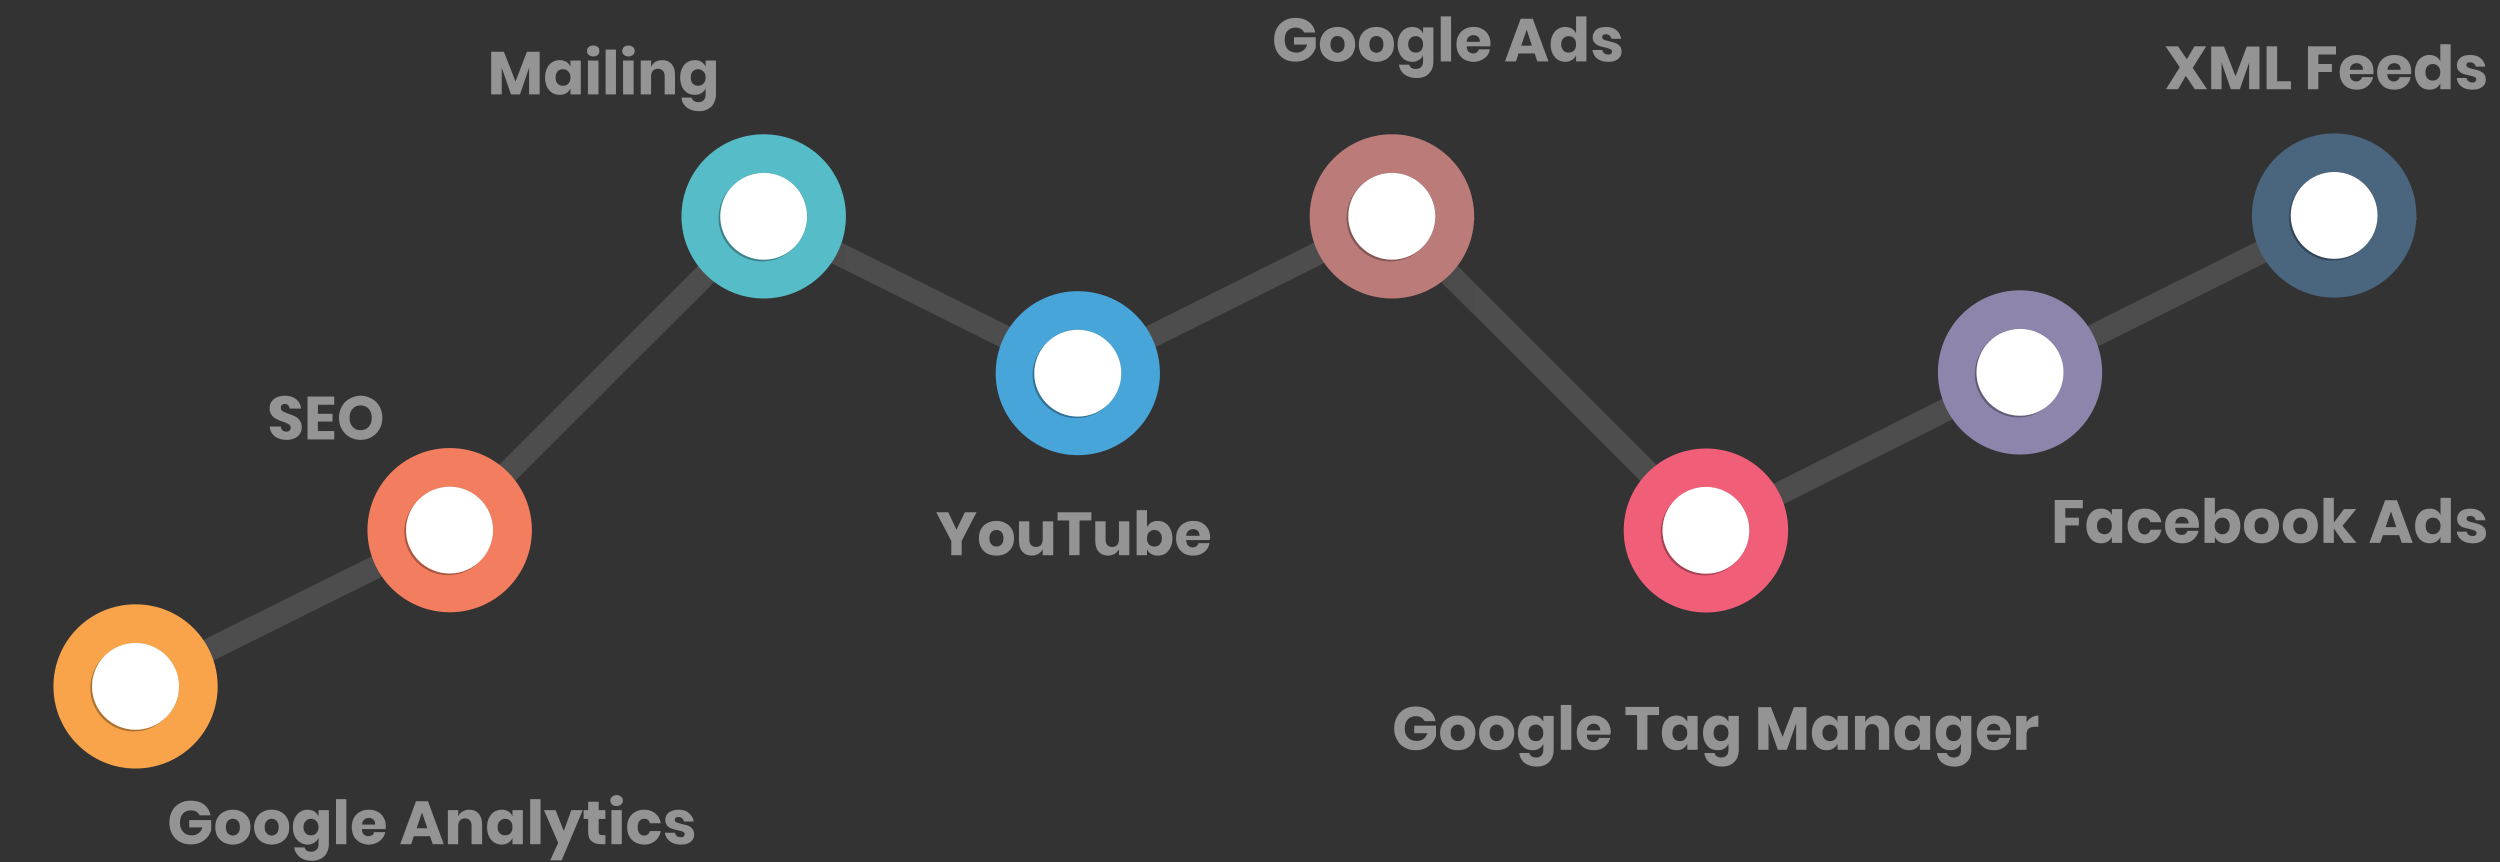 <?xml version="1.0" encoding="UTF-8"?>
<!DOCTYPE svg PUBLIC "-//W3C//DTD SVG 1.1//EN" "http://www.w3.org/Graphics/SVG/1.1/DTD/svg11.dtd">
<!-- Creator: CorelDRAW X8 -->
<svg xmlns="http://www.w3.org/2000/svg" xml:space="preserve" width="116mm" height="40mm" version="1.1" style="shape-rendering:geometricPrecision; text-rendering:geometricPrecision; image-rendering:optimizeQuality; fill-rule:evenodd; clip-rule:evenodd"
viewBox="0 0 11600 4000"
 xmlns:xlink="http://www.w3.org/1999/xlink">
 <rect x="0" y="0" width="11600" height="4000" fill="#333333" stroke="none"/>
 <defs>
  <style type="text/css">
   <![CDATA[
    .fil18 {fill:#317194;fill-rule:nonzero}
    .fil17 {fill:#327296;fill-rule:nonzero}
    .fil4 {fill:#334556;fill-rule:nonzero}
    .fil3 {fill:#334657;fill-rule:nonzero}
    .fil21 {fill:#3B8089;fill-rule:nonzero}
    .fil20 {fill:#3B828A;fill-rule:nonzero}
    .fil16 {fill:#48A5D9;fill-rule:nonzero}
    .fil2 {fill:#4A657E;fill-rule:nonzero}
    .fil12 {fill:#4B4B4B;fill-rule:nonzero}
    .fil0 {fill:#4D4D4D;fill-rule:nonzero}
    .fil19 {fill:#56BCC7;fill-rule:nonzero}
    .fil8 {fill:#615C76;fill-rule:nonzero}
    .fil7 {fill:#625C77;fill-rule:nonzero}
    .fil15 {fill:#805553;fill-rule:nonzero}
    .fil14 {fill:#815654;fill-rule:nonzero}
    .fil6 {fill:#8D85AC;fill-rule:nonzero}
    .fil28 {fill:#949494;fill-rule:nonzero}
    .fil29 {fill:#949494;fill-rule:nonzero}
    .fil11 {fill:#A54052;fill-rule:nonzero}
    .fil24 {fill:#A65641;fill-rule:nonzero}
    .fil10 {fill:#A74153;fill-rule:nonzero}
    .fil23 {fill:#A85742;fill-rule:nonzero}
    .fil27 {fill:#AB7133;fill-rule:nonzero}
    .fil26 {fill:#AC7133;fill-rule:nonzero}
    .fil13 {fill:#BB7C79;fill-rule:nonzero}
    .fil1 {fill:#EFEFEF;fill-rule:nonzero}
    .fil9 {fill:#F15E78;fill-rule:nonzero}
    .fil22 {fill:#F37E5F;fill-rule:nonzero}
    .fil25 {fill:#F9A44A;fill-rule:nonzero}
    .fil5 {fill:white;fill-rule:nonzero}
   ]]>
  </style>
 </defs>
 <g id="Layer_x0020_1">
  <polygon class="fil0" points="629,3186 652,3233 2110,2508 2063,2413 605,3138 652,3233 629,3186 652,3233 2110,2508 2063,2413 605,3138 652,3233 "/>
  <polygon class="fil0" points="2086,2460 2124,2498 3581,1042 3506,967 2049,2423 2124,2498 2086,2460 2124,2498 3581,1042 3506,967 2049,2423 2124,2498 "/>
  <polygon class="fil0" points="3544,1004 3520,1052 4977,1779 5024,1685 3567,957 3520,1052 3544,1004 3520,1052 4977,1779 5024,1685 3567,957 3520,1052 "/>
  <polygon class="fil0" points="5001,1732 5024,1779 6482,1052 6435,957 4977,1685 5024,1779 5001,1732 5024,1779 6482,1052 6435,957 4977,1685 5024,1779 "/>
  <polygon class="fil0" points="6458,1004 6421,1042 7878,2499 7953,2424 6496,967 6421,1042 6458,1004 6421,1042 7878,2499 7953,2424 6496,967 6421,1042 "/>
  <polygon class="fil0" points="7916,2462 7939,2509 9397,1776 9349,1681 7892,2414 7939,2509 7916,2462 7939,2509 9397,1776 9349,1681 7892,2414 7939,2509 "/>
  <polygon class="fil0" points="9373,1728 9397,1776 10854,1048 10807,953 9349,1681 9397,1776 9373,1728 9397,1776 10854,1048 10807,953 9349,1681 9397,1776 "/>
  <path class="fil1" d="M11212 1018l-1 0c0,-6 1,-12 1,-17l0 17z"/>
  <path class="fil2" d="M10449 1000c0,-211 171,-381 382,-381 210,0 381,170 381,381 0,210 -171,381 -381,381 -211,0 -382,-171 -382,-381z"/>
  <path class="fil2" d="M11032 1017c0,-1 0,-1 0,-1 0,0 0,0 0,1zm0 -5c0,0 0,-1 0,-1 0,0 0,1 0,1zm0 -6c0,0 0,0 0,0 0,0 0,0 0,0z"/>
  <path class="fil2" d="M11032 1000c0,-112 -91,-202 -201,-202 110,0 201,90 201,202l0 0zm-201 -202l0 0zm-38 3c0,0 0,0 1,0 -1,0 -1,0 -1,0zm5 0c0,0 1,0 1,0 0,0 -1,0 -1,0zm5 -1c0,0 1,0 1,0 0,0 -1,0 -1,0zm5 -1c0,0 1,0 1,0 0,0 -1,0 -1,0zm5 0c0,0 1,0 2,0 -1,0 -2,0 -2,0zm5 -1c1,0 1,0 2,0 -1,0 -1,0 -2,0zm6 0c0,0 1,0 1,0 0,0 -1,0 -1,0z"/>
  <path class="fil3" d="M10823 1209c-112,0 -202,-90 -202,-201 0,-50 18,-96 48,-131l7 -8c-30,36 -48,81 -48,131 0,111 91,201 203,201 49,0 94,-18 129,-47l-8 8c-35,29 -80,47 -129,47z"/>
  <path class="fil4" d="M10831 1201c-112,0 -203,-90 -203,-201 0,-50 18,-95 48,-131l9 -8c28,-30 66,-51 108,-60 0,0 0,0 1,0 1,0 3,0 4,0 0,0 1,0 1,0 1,-1 3,-1 4,-1 0,0 1,0 1,0 1,0 3,-1 4,-1 0,0 1,0 1,0 2,0 3,0 4,0 0,0 1,0 2,0 1,0 2,-1 3,-1 1,0 1,0 2,0 1,0 2,0 4,0 0,0 1,0 1,0l4 0 2 0c110,0 201,90 201,202l0 1 0 5c0,0 0,0 0,0 0,2 0,3 0,5 0,0 0,1 0,1 0,1 0,3 0,4 0,0 0,0 0,1 -5,50 -28,95 -64,128l-8 9c-35,29 -80,47 -129,47zm0 -403l0 0z"/>
  <path class="fil5" d="M10831 1201c110,0 201,-90 201,-201 0,-112 -91,-202 -201,-202 -112,0 -202,90 -202,202 0,111 90,201 202,201z"/>
  <path class="fil1" d="M9754 1747l0 0c0,-6 0,-13 0,-19l0 19z"/>
  <path class="fil6" d="M8992 1728c0,-211 170,-381 381,-381 211,0 381,170 381,381 0,209 -170,381 -381,381 -211,0 -381,-172 -381,-381z"/>
  <path class="fil6" d="M9575 1739c0,0 0,0 0,0 0,0 0,0 0,0zm0 -6c0,0 0,0 0,0 0,0 0,0 0,0z"/>
  <path class="fil6" d="M9575 1728c0,-112 -91,-202 -202,-202 111,0 202,90 202,202l0 0zm-202 -202l0 0zm-37 3c0,0 0,0 0,0 0,0 0,0 0,0zm5 -1c0,0 0,0 1,0 -1,0 -1,0 -1,0zm5 0c0,0 0,0 1,-1 -1,1 -1,1 -1,1zm4 -1c1,0 2,0 2,0 0,0 -1,0 -2,0zm5 0c1,-1 2,-1 2,-1 0,0 -1,0 -2,1zm6 -1c0,0 1,0 2,0 -1,0 -2,0 -2,0zm5 0c1,0 1,0 2,0 -1,0 -1,0 -2,0z"/>
  <path class="fil7" d="M9365 1937c-111,0 -202,-91 -202,-201 0,-50 18,-96 48,-131l8 -8c-30,35 -48,81 -48,131 0,111 91,201 202,201 50,0 95,-18 131,-48l-8 7c-35,30 -81,49 -131,49z"/>
  <path class="fil8" d="M9373 1929c-111,0 -202,-90 -202,-201 0,-50 18,-96 48,-131l8 -8c29,-30 66,-52 109,-60 0,0 0,0 0,0 2,0 3,0 5,-1 0,0 0,0 1,0 1,0 2,0 4,0 0,0 0,0 1,-1 1,0 2,0 3,0 1,0 2,0 2,0 1,0 2,0 3,0 1,-1 2,-1 2,-1 1,0 3,0 4,0 0,0 1,0 2,0 1,0 2,0 3,0 1,0 1,0 2,0l4 0 1 0c111,0 202,90 202,202l0 1 0 4c0,0 0,0 0,0 0,2 0,4 0,6 0,0 0,0 0,0 -3,53 -27,100 -64,134l-7 8c-36,30 -81,48 -131,48zm0 -403l0 0z"/>
  <path class="fil5" d="M9373 1929c111,0 202,-90 202,-201 0,-112 -91,-202 -202,-202 -111,0 -202,90 -202,202 0,111 91,201 202,201z"/>
  <path class="fil1" d="M8297 2475l0 0c0,-4 0,-9 0,-13l0 13z"/>
  <path class="fil9" d="M7534 2461c0,-210 171,-380 382,-380 210,0 381,170 381,380 0,210 -171,381 -381,381 -211,0 -382,-171 -382,-381z"/>
  <path class="fil9" d="M8115 2493c0,0 0,0 0,0 0,0 0,0 0,0zm1 -5c0,0 0,0 0,0 0,0 0,0 0,0zm0 -4c0,-1 0,-1 0,-2 0,1 0,1 0,2zm1 -5c0,-1 0,-1 0,-2 0,1 0,1 0,2zm0 -5c0,-1 0,-1 0,-2 0,1 0,1 0,2zm0 -6c0,-1 0,-1 0,-1 0,0 0,0 0,1z"/>
  <path class="fil9" d="M8118 2461c0,-112 -91,-202 -202,-202 111,0 202,90 202,202l0 0zm-202 -202l0 0zm-12 0c1,0 1,0 1,0 0,0 0,0 -1,0zm5 0c1,0 1,0 2,0 -1,0 -1,0 -2,0z"/>
  <path class="fil10" d="M7908 2670c-111,0 -202,-90 -202,-201 0,-50 18,-95 48,-131l8 -8c-30,36 -48,81 -48,131 0,111 90,201 202,201 49,0 94,-17 129,-46l-7 6c-35,30 -80,48 -130,48z"/>
  <path class="fil11" d="M7916 2662c-112,0 -202,-90 -202,-201 0,-50 18,-95 48,-131l8 -7c34,-37 81,-60 134,-64 1,0 1,0 1,0 2,0 3,0 4,0 1,0 1,0 2,0l4 0 1 0c111,0 202,90 202,202l0 1 -1 5c0,0 0,0 0,1 0,1 0,3 0,4 0,1 0,1 0,2 0,1 0,2 0,3 0,1 0,1 0,2 0,1 0,2 -1,3 0,1 0,1 0,2 0,1 0,2 0,4 0,0 0,0 0,0 -1,2 -1,3 -1,5 0,0 0,0 0,0 -7,45 -29,84 -61,114l-9 9c-35,29 -80,46 -129,46zm0 -403l0 0z"/>
  <path class="fil5" d="M7916 2662c111,0 201,-90 201,-201 0,-112 -90,-202 -201,-202 -112,0 -202,90 -202,202 0,111 90,201 202,201z"/>
  <path class="fil1" d="M6840 1018l-1 0c0,-4 1,-9 1,-14l0 14z"/>
  <path class="fil12" d="M6840 1461l-153 -153c29,-21 54,-46 75,-74l78 77 0 150z"/>
  <path class="fil13" d="M6077 1004c0,-211 171,-381 382,-381 210,0 381,170 381,381 0,210 -171,381 -381,381 -211,0 -382,-171 -382,-381z"/>
  <path class="fil13" d="M6658 1031c0,0 0,0 0,0 0,0 0,0 0,0zm1 -5c0,0 0,-1 0,-1 0,0 0,1 0,1zm0 -5c1,0 1,-1 1,-1 0,0 0,1 -1,1zm1 -5c0,0 0,-1 0,-1 0,0 0,1 0,1zm0 -6c0,0 0,0 0,-1 0,1 0,1 0,1z"/>
  <path class="fil13" d="M6660 1004c0,-112 -91,-202 -201,-202 110,0 201,90 201,202l0 0zm-201 -202l0 0zm-38 3c0,0 0,0 1,0 -1,0 -1,0 -1,0zm5 -1c0,0 1,0 1,0 0,0 -1,0 -1,0zm5 0c0,0 1,0 1,0 0,0 -1,0 -1,0zm5 -1c0,0 1,0 1,0 0,0 -1,0 -1,0zm5 0c0,0 1,0 2,-1 -1,1 -2,1 -2,1zm5 -1c1,0 1,0 2,0 -1,0 -1,0 -2,0zm6 0c0,0 1,0 1,0 0,0 -1,0 -1,0z"/>
  <path class="fil14" d="M6451 1213c-112,0 -203,-90 -203,-201 0,-51 19,-98 50,-133l8 -8c-31,35 -50,82 -50,133 0,111 91,201 203,201 49,0 95,-18 130,-48l-8 8c-35,30 -81,48 -130,48z"/>
  <path class="fil15" d="M6459 1205c-112,0 -203,-90 -203,-201 0,-51 19,-98 50,-133l6 -6c29,-30 67,-52 109,-60 0,0 0,0 1,0 1,0 3,0 4,-1 0,0 1,0 1,0 1,0 3,0 4,0 0,0 1,0 1,0 1,-1 3,-1 4,-1 0,0 1,0 1,0 2,0 3,0 4,0 0,0 1,0 2,-1 1,0 2,0 3,0 1,0 1,0 2,0 1,0 2,0 4,0 0,0 1,0 1,0l5 0 1 0c110,0 201,90 201,202l0 1 0 4c0,1 0,1 0,1 0,2 0,3 0,5 0,0 0,1 0,1 0,2 0,3 0,4 0,0 0,1 -1,1 0,2 0,3 0,4 0,0 0,1 0,1 0,2 0,3 -1,5 0,0 0,0 0,0 -6,46 -28,87 -62,119l-7 7c-35,30 -81,48 -130,48zm0 -403l0 0z"/>
  <path class="fil5" d="M6459 1205c110,0 201,-90 201,-201 0,-112 -91,-202 -201,-202 -112,0 -203,90 -203,202 0,111 91,201 203,201z"/>
  <path class="fil1" d="M5382 1747l0 0c0,-5 0,-10 0,-15l0 15z"/>
  <path class="fil16" d="M4620 1732c0,-211 170,-381 381,-381 211,0 381,170 381,381 0,209 -170,380 -381,380 -211,0 -381,-171 -381,-380z"/>
  <path class="fil16" d="M5200 1764c0,0 0,-1 0,-1 0,0 0,1 0,1zm1 -5c0,0 0,-1 0,-1 0,0 0,1 0,1zm1 -5c0,0 0,-1 0,-1 0,0 0,1 0,1zm0 -5c0,0 0,-1 0,-1 0,0 0,1 0,1zm0 -5c1,0 1,-1 1,-2 0,1 0,2 -1,2zm1 -6c0,0 0,-1 0,-1 0,0 0,1 0,1z"/>
  <path class="fil16" d="M5203 1732c0,-112 -91,-202 -202,-202 111,0 202,90 202,202l0 0zm-202 -202l0 0zm-37 3c0,0 0,0 0,0 0,0 0,0 0,0zm5 -1c0,0 0,0 1,0 -1,0 -1,0 -1,0zm5 -1c0,0 0,0 1,0 -1,0 -1,0 -1,0zm5 0c0,0 1,0 1,0 0,0 -1,0 -1,0zm4 -1c1,0 2,0 2,0 0,0 -1,0 -2,0zm6 0c0,0 1,0 2,0 -1,0 -2,0 -2,0zm5 0c1,0 1,0 2,0 -1,0 -1,0 -2,0z"/>
  <path class="fil17" d="M4993 1940c-111,0 -202,-89 -202,-200 0,-51 19,-98 50,-133l8 -8c-31,35 -50,82 -50,133 0,111 91,200 202,200 50,0 95,-17 131,-47l-8 8c-36,29 -81,47 -131,47z"/>
  <path class="fil18" d="M5001 1932c-111,0 -202,-89 -202,-200 0,-51 19,-98 50,-133l6 -6c29,-30 66,-52 109,-60 0,0 0,0 0,0 2,0 3,-1 5,-1 0,0 0,0 1,0 1,0 2,0 4,-1 0,0 0,0 1,0 1,0 2,0 4,0 0,0 1,0 1,0 1,0 2,-1 3,-1 1,0 2,0 2,0 1,0 3,0 4,0 0,0 1,0 2,0 1,0 2,0 3,0 1,0 1,0 2,0l4 0 1 0c111,0 202,90 202,202l0 1 0 4c0,0 0,1 0,1 0,2 0,3 0,4 0,1 0,2 -1,2 0,1 0,2 0,4 0,0 0,1 0,1 0,1 0,3 0,4 0,0 0,1 0,1 -1,2 -1,3 -1,4 0,0 0,1 0,1 0,1 0,3 -1,4 0,0 0,1 0,1 -7,44 -29,84 -61,113l-7 8c-36,30 -81,47 -131,47zm0 -402l0 0z"/>
  <path class="fil5" d="M5001 1933c111,0 202,-90 202,-201 0,-112 -91,-202 -202,-202 -111,0 -202,90 -202,202 0,111 91,201 202,201z"/>
  <path class="fil1" d="M3925 1018l0 0c0,-4 0,-9 0,-14l0 14z"/>
  <path class="fil12" d="M3925 1254l-68 -34c20,-29 36,-60 48,-94l20 10 0 118z"/>
  <path class="fil19" d="M3162 1004c0,-211 171,-381 382,-381 210,0 381,170 381,381 0,210 -171,381 -381,381 -211,0 -382,-171 -382,-381z"/>
  <path class="fil19" d="M3744 1031c0,0 0,0 0,0 0,0 0,0 0,0zm0 -5c0,0 0,-1 0,-1 0,0 0,1 0,1zm1 -5c0,0 0,-1 0,-1 0,0 0,1 0,1zm0 -5c0,0 0,-1 0,-1 0,0 0,1 0,1zm0 -6c0,0 0,0 0,-1 0,1 0,1 0,1z"/>
  <path class="fil19" d="M3746 1004c0,-112 -91,-202 -202,-202 111,0 202,90 202,202l0 0zm-202 -202l0 0zm-48 5c1,0 1,0 1,0 0,0 0,0 -1,0zm5 -1c0,0 1,0 1,0 0,0 -1,0 -1,0zm5 -1c0,0 1,0 1,0 0,0 -1,0 -1,0zm5 0c0,-1 1,-1 1,-1 0,0 -1,0 -1,1zm5 -1c0,0 1,0 2,0 -1,0 -2,0 -2,0zm5 -1c1,0 1,0 2,0 -1,0 -1,0 -2,0zm5 0c1,0 1,0 2,-1 -1,1 -1,1 -2,1zm5 -1c1,0 2,0 2,0 0,0 -1,0 -2,0zm6 0c1,0 1,0 2,0 -1,0 -1,0 -2,0z"/>
  <path class="fil20" d="M3536 1213c-111,0 -202,-90 -202,-201 0,-51 19,-98 50,-133l8 -8c-31,35 -50,82 -50,133 0,111 91,201 202,201 49,0 95,-18 130,-48l-8 8c-35,30 -80,48 -130,48z"/>
  <path class="fil21" d="M3544 1205c-111,0 -202,-90 -202,-201 0,-51 19,-98 50,-133l6 -6c26,-28 60,-48 98,-58 1,0 1,0 1,0 1,0 3,0 4,-1 0,0 1,0 1,0 1,0 3,0 4,-1 0,0 1,0 1,0 1,0 3,0 4,0 0,-1 1,-1 1,-1 2,0 3,0 4,0 0,0 1,0 2,0 1,-1 2,-1 3,-1 1,0 1,0 2,0 1,0 2,0 3,0 1,0 1,0 2,-1 1,0 2,0 3,0 1,0 2,0 2,0 2,0 3,0 4,0 1,0 1,0 2,0l4 0 1 0c111,0 202,90 202,202l0 1 -1 4c0,1 0,1 0,1 0,2 0,3 0,5 0,0 0,1 0,1 0,2 0,3 0,4 0,0 0,1 0,1 0,2 0,3 -1,4 0,0 0,1 0,1 0,2 0,3 0,5 0,0 0,0 0,0 -6,46 -29,87 -62,119l-8 7c-35,30 -81,48 -130,48zm0 -403l0 0z"/>
  <path class="fil5" d="M3544 1205c111,0 201,-90 201,-201 0,-112 -90,-202 -201,-202 -112,0 -202,90 -202,202 0,111 90,201 202,201z"/>
  <path class="fil1" d="M2468 2475l-1 0c0,-5 1,-10 1,-15l0 15z"/>
  <path class="fil22" d="M1705 2460c0,-211 171,-381 382,-381 210,0 381,170 381,381 0,210 -171,381 -381,381 -211,0 -382,-171 -382,-381z"/>
  <path class="fil22" d="M2286 2492c0,0 0,0 0,0 0,0 0,0 0,0zm0 -5c0,0 0,0 1,-1 -1,1 -1,1 -1,1zm1 -4c0,-1 0,-1 0,-2 0,1 0,1 0,2zm0 -5c0,-1 1,-2 1,-2 0,0 -1,1 -1,2zm1 -5c0,-1 0,-2 0,-2 0,0 0,1 0,2zm0 -7c0,0 0,0 0,-1 0,1 0,1 0,1z"/>
  <path class="fil22" d="M2288 2460c0,-112 -91,-202 -201,-202 110,0 201,90 201,202l0 0zm-201 -202l0 0zm-12 0c0,0 1,0 1,0 0,0 -1,0 -1,0zm5 0c0,0 1,0 1,0 0,0 -1,0 -1,0z"/>
  <path class="fil23" d="M2079 2669c-112,0 -203,-90 -203,-201 0,-50 19,-96 49,-131l7 -8c-29,35 -48,81 -48,131 0,111 91,201 203,201 49,0 95,-18 130,-48l-8 8c-35,30 -81,48 -130,48z"/>
  <path class="fil24" d="M2087 2661c-112,0 -203,-90 -203,-201 0,-50 19,-96 48,-131l8 -8c35,-36 82,-60 135,-63 0,0 1,0 1,0 1,0 3,0 4,0 0,0 1,0 1,0l4 0 2 0c110,0 201,90 201,202l0 1 0 4c0,1 0,1 0,1 0,2 0,3 0,5 0,0 0,1 0,2 0,1 0,2 0,3 0,0 -1,1 -1,2 0,1 0,2 0,3 0,1 0,1 0,2 0,1 0,2 0,3 -1,1 -1,1 -1,1 0,2 0,3 0,5 0,0 0,0 0,0 -8,45 -30,84 -62,114l-7 7c-35,30 -81,48 -130,48zm0 -403l0 0z"/>
  <path class="fil5" d="M2087 2661c110,0 201,-90 201,-201 0,-112 -91,-202 -201,-202 -112,0 -203,90 -203,202 0,111 91,201 203,201z"/>
  <path class="fil1" d="M1010 3204l0 0c0,-6 0,-12 0,-18l0 18z"/>
  <path class="fil25" d="M248 3185c0,-211 170,-381 381,-381 211,0 381,170 381,381 0,210 -170,381 -381,381 -211,0 -381,-171 -381,-381z"/>
  <path class="fil25" d="M828 3217c0,0 0,0 0,0 0,0 0,0 0,0zm1 -5c0,0 0,0 0,0 0,0 0,0 0,0zm1 -4c0,-1 0,-1 0,-2 0,1 0,1 0,2zm0 -5c0,-1 0,-1 0,-2 0,1 0,1 0,2zm1 -5c0,-1 0,-1 0,-2 0,1 0,1 0,2zm0 -6c0,-1 0,-1 0,-1 0,0 0,0 0,1z"/>
  <path class="fil25" d="M831 3185c0,-112 -91,-202 -202,-202 111,0 202,90 202,202l0 0zm-202 -202l0 0zm-37 4c0,-1 0,-1 0,-1 0,0 0,0 0,1zm5 -1c0,0 0,0 1,0 -1,0 -1,0 -1,0zm5 -1c0,0 0,0 1,0 -1,0 -1,0 -1,0zm5 -1c0,0 1,0 1,0 0,0 -1,0 -1,0zm4 0c1,0 2,0 2,0 0,0 -1,0 -2,0zm6 -1c0,0 1,0 2,0 -1,0 -2,0 -2,0zm5 0c1,0 1,0 2,0 -1,0 -1,0 -2,0z"/>
  <path class="fil26" d="M621 3394c-111,0 -202,-90 -202,-201 0,-50 18,-96 48,-131l8 -8c-30,36 -48,81 -48,131 0,111 91,201 202,201 50,0 95,-18 131,-48l-8 8c-36,30 -81,48 -131,48z"/>
  <path class="fil27" d="M629 3386c-111,0 -202,-90 -202,-201 0,-50 18,-95 48,-131l8 -8c29,-30 66,-51 109,-59 0,-1 0,-1 0,-1 2,0 3,0 5,0 0,0 0,0 1,0 1,-1 2,-1 4,-1 0,0 0,0 1,0 1,0 2,-1 4,-1 0,0 1,0 1,0 1,0 2,0 3,0 1,0 2,0 2,0 2,0 3,0 4,-1 0,0 1,0 2,0 1,0 2,0 3,0 1,0 1,0 2,0l4 0 1 0c111,0 202,90 202,202l0 1 0 5c0,0 0,0 0,1 0,1 0,2 0,4 0,1 0,1 0,2 -1,1 -1,2 -1,3 0,1 0,1 0,2 0,1 0,2 0,3 0,1 0,1 0,2 -1,1 -1,2 -1,4 0,0 0,0 0,0 0,2 0,3 -1,5 0,0 0,0 0,0 -7,45 -29,84 -61,114l-7 7c-36,30 -81,48 -131,48zm0 -403l0 0z"/>
  <path class="fil5" d="M629 3386c111,0 202,-90 202,-201 0,-112 -91,-202 -202,-202 -111,0 -202,90 -202,202 0,111 91,201 202,201z"/>
  <path class="fil28" d="M885 3715c25,0 46,6 62,18 16,13 26,29 30,50l-51 0c-3,-7 -8,-13 -15,-17 -7,-4 -16,-6 -25,-6 -16,0 -28,5 -37,15 -9,10 -14,24 -14,42 0,19 5,33 15,43 9,11 23,16 41,16 11,0 21,-3 30,-10 9,-6 15,-15 18,-27l-61 0 0 -34 102 0 0 47c-4,12 -10,23 -18,33 -9,10 -19,18 -32,24 -13,6 -28,9 -44,9 -20,0 -38,-4 -53,-13 -15,-8 -27,-20 -35,-36 -8,-15 -12,-33 -12,-52 0,-20 4,-38 12,-53 8,-16 20,-28 35,-36 15,-9 32,-13 52,-13z"/>
  <path id="1" class="fil28" d="M1081 3757c15,0 29,3 41,10 13,6 22,16 30,28 7,12 10,26 10,43 0,16 -3,31 -10,43 -8,12 -17,21 -30,28 -12,6 -26,10 -41,10 -16,0 -30,-4 -43,-10 -12,-7 -22,-16 -29,-28 -7,-12 -10,-27 -10,-43 0,-17 3,-31 10,-43 7,-12 17,-22 29,-28 13,-7 27,-10 43,-10zm0 42c-10,0 -17,3 -24,10 -6,7 -9,16 -9,29 0,12 3,22 9,29 7,6 14,10 24,10 9,0 16,-4 23,-10 6,-7 9,-17 9,-29 0,-13 -3,-22 -9,-29 -7,-7 -14,-10 -23,-10z"/>
  <path id="2" class="fil28" d="M1261 3757c16,0 29,3 42,10 12,6 22,16 29,28 7,12 10,26 10,43 0,16 -3,31 -10,43 -7,12 -17,21 -29,28 -13,6 -26,10 -42,10 -16,0 -30,-4 -42,-10 -13,-7 -22,-16 -29,-28 -7,-12 -11,-27 -11,-43 0,-17 4,-31 11,-43 7,-12 16,-22 29,-28 12,-7 26,-10 42,-10zm0 42c-9,0 -17,3 -23,10 -7,7 -10,16 -10,29 0,12 3,22 10,29 6,6 14,10 23,10 9,0 17,-4 23,-10 6,-7 9,-17 9,-29 0,-13 -3,-22 -9,-29 -6,-7 -14,-10 -23,-10z"/>
  <path id="3" class="fil28" d="M1427 3757c12,0 23,3 31,8 9,6 15,13 20,23l0 -29 48 0 0 157c0,14 -3,28 -9,39 -6,12 -14,22 -26,28 -11,7 -26,11 -43,11 -24,0 -43,-6 -57,-17 -14,-11 -23,-26 -26,-45l48 0c2,6 5,11 10,15 6,3 13,5 21,5 10,0 18,-3 24,-9 7,-5 10,-15 10,-27l0 -28c-5,9 -11,17 -20,22 -8,6 -19,9 -31,9 -13,0 -24,-4 -34,-10 -11,-7 -19,-16 -25,-28 -6,-12 -9,-27 -9,-43 0,-17 3,-31 9,-43 6,-12 14,-22 25,-28 10,-7 21,-10 34,-10zm16 42c-10,0 -19,4 -25,11 -6,6 -10,16 -10,28 0,12 4,21 10,28 6,7 15,10 25,10 10,0 18,-3 25,-10 6,-7 10,-16 10,-28 0,-12 -4,-21 -10,-28 -7,-7 -15,-11 -25,-11z"/>
  <polygon id="4" class="fil28" points="1607,3708 1607,3917 1559,3917 1559,3708 "/>
  <path id="5" class="fil28" d="M1790 3834c0,4 0,8 -1,13l-110 0c1,11 4,20 9,25 6,5 13,8 21,8 7,0 13,-2 18,-5 5,-4 8,-9 9,-14l52 0c-3,11 -7,21 -14,29 -7,9 -16,16 -27,21 -10,5 -22,8 -35,8 -16,0 -30,-4 -41,-10 -12,-7 -22,-16 -29,-28 -6,-12 -10,-27 -10,-43 0,-17 4,-31 10,-43 7,-12 16,-22 28,-28 12,-7 26,-10 42,-10 15,0 29,3 41,10 12,6 21,15 27,27 7,11 10,25 10,40zm-49 -8c0,-10 -2,-18 -8,-23 -6,-5 -13,-8 -21,-8 -9,0 -17,3 -22,8 -6,5 -10,13 -10,23l61 0z"/>
  <path id="6" class="fil28" d="M1995 3880l-75 0 -12 37 -51 0 73 -199 56 0 73 199 -51 0 -13 -37zm-12 -37l-25 -73 -25 73 50 0z"/>
  <path id="7" class="fil28" d="M2178 3757c18,0 32,6 43,18 10,13 16,29 16,50l0 92 -49 0 0 -86c0,-11 -3,-19 -8,-25 -6,-6 -13,-9 -22,-9 -10,0 -18,3 -24,10 -5,6 -8,15 -8,26l0 84 -48 0 0 -158 48 0 0 29c4,-10 11,-17 20,-22 9,-6 19,-9 32,-9z"/>
  <path id="8" class="fil28" d="M2328 3757c12,0 23,3 31,8 9,6 15,13 19,23l0 -29 48 0 0 158 -48 0 0 -29c-4,9 -10,17 -19,22 -8,6 -19,9 -31,9 -13,0 -24,-4 -35,-10 -10,-7 -18,-16 -24,-28 -6,-12 -9,-27 -9,-43 0,-17 3,-31 9,-43 6,-12 14,-22 24,-28 11,-7 22,-10 35,-10zm16 42c-11,0 -19,4 -25,11 -7,6 -10,16 -10,28 0,12 3,21 10,28 6,7 14,10 25,10 10,0 18,-3 25,-10 6,-7 9,-16 9,-28 0,-12 -3,-21 -9,-28 -7,-7 -15,-11 -25,-11z"/>
  <polygon id="9" class="fil28" points="2508,3708 2508,3917 2460,3917 2460,3708 "/>
  <polygon id="10" class="fil28" points="2578,3759 2616,3856 2651,3759 2704,3759 2606,3992 2553,3992 2590,3911 2524,3759 "/>
  <path id="11" class="fil28" d="M2809 3875l0 42 -21 0c-19,0 -33,-5 -43,-14 -11,-9 -16,-24 -16,-45l0 -58 -21 0 0 -41 21 0 0 -39 49 0 0 39 31 0 0 41 -31 0 0 58c0,7 1,11 3,13 3,3 7,4 13,4l15 0z"/>
  <path id="12" class="fil28" d="M2832 3715c0,-8 3,-14 8,-18 5,-5 12,-8 21,-8 8,0 15,3 21,8 5,4 8,10 8,18 0,7 -3,13 -8,18 -6,5 -13,7 -21,7 -9,0 -16,-2 -21,-7 -5,-5 -8,-11 -8,-18zm53 44l0 158 -48 0 0 -158 48 0z"/>
  <path id="13" class="fil28" d="M2989 3757c21,0 38,6 51,17 14,11 23,26 26,46l-51 0c-1,-7 -4,-12 -9,-16 -5,-4 -11,-5 -18,-5 -8,0 -15,3 -21,10 -5,6 -8,16 -8,29 0,13 3,22 8,29 6,7 13,10 21,10 7,0 13,-2 18,-6 5,-3 8,-9 9,-15l51 0c-3,19 -12,35 -26,46 -13,11 -30,17 -51,17 -15,0 -29,-4 -41,-10 -12,-7 -21,-16 -28,-28 -7,-12 -10,-27 -10,-43 0,-17 3,-31 10,-43 7,-12 16,-22 28,-28 12,-7 26,-10 41,-10z"/>
  <path id="14" class="fil28" d="M3149 3757c20,0 36,5 47,15 12,10 20,23 23,40l-45 0c-2,-7 -5,-12 -9,-15 -5,-4 -11,-6 -17,-6 -6,0 -10,1 -13,4 -3,2 -4,5 -4,10 0,4 2,8 8,11 5,2 13,4 24,7 12,3 22,6 30,8 7,3 14,8 20,15 5,6 8,15 8,26 0,9 -2,17 -7,24 -5,7 -12,13 -21,17 -10,4 -20,6 -33,6 -21,0 -38,-5 -51,-15 -13,-9 -21,-22 -24,-40l47 0c1,7 4,12 9,16 5,3 11,5 19,5 5,0 10,-1 12,-4 3,-2 5,-6 5,-10 0,-5 -3,-9 -8,-12 -5,-2 -14,-4 -25,-7 -12,-2 -22,-5 -29,-8 -8,-3 -14,-7 -20,-14 -5,-6 -8,-15 -8,-25 0,-15 5,-26 16,-35 11,-8 26,-13 46,-13z"/>
  <path class="fil29" d="M1400 1983c0,10 -2,20 -8,29 -5,9 -13,16 -24,21 -10,5 -23,8 -37,8 -23,0 -41,-5 -56,-16 -14,-11 -22,-26 -24,-46l52 0c1,8 3,13 8,18 5,4 10,6 18,6 6,0 11,-1 14,-5 4,-3 6,-8 6,-13 0,-5 -2,-10 -5,-13 -4,-3 -8,-6 -13,-8 -5,-3 -11,-5 -20,-8 -13,-4 -23,-9 -31,-13 -8,-4 -15,-10 -20,-18 -6,-8 -9,-18 -9,-31 0,-12 3,-22 9,-31 6,-8 14,-15 25,-20 11,-4 23,-7 36,-7 23,0 40,6 53,16 13,11 21,25 23,44l-53 0c-1,-7 -3,-12 -7,-16 -4,-4 -9,-6 -16,-6 -5,0 -10,2 -13,5 -4,3 -5,7 -5,13 0,5 1,9 4,12 3,3 7,6 12,8 5,2 11,5 20,8 13,4 24,9 32,13 8,4 15,10 20,18 6,8 9,19 9,32z"/>
  <polygon id="1" class="fil29" points="1475,1878 1475,1920 1543,1920 1543,1956 1475,1956 1475,2000 1551,2000 1551,2039 1427,2039 1427,1840 1551,1840 1551,1878 "/>
  <path id="2" class="fil29" d="M1673 1836c19,0 36,5 52,14 15,8 27,20 36,36 9,16 13,33 13,53 0,19 -4,37 -13,52 -9,16 -21,28 -37,37 -15,9 -32,13 -51,13 -18,0 -35,-4 -51,-13 -15,-9 -27,-21 -36,-37 -9,-15 -13,-33 -13,-52 0,-20 4,-37 13,-53 9,-16 21,-28 36,-36 16,-9 33,-14 51,-14zm0 45c-15,0 -28,5 -37,16 -10,10 -14,24 -14,42 0,17 4,31 14,41 9,11 22,16 37,16 16,0 29,-5 38,-16 9,-10 14,-24 14,-41 0,-18 -5,-32 -14,-42 -9,-10 -22,-16 -38,-16z"/>
  <polygon class="fil29" points="2504,240 2504,438 2455,438 2455,314 2413,438 2371,438 2328,314 2328,438 2279,438 2279,240 2338,240 2392,378 2445,240 "/>
  <path id="1" class="fil29" d="M2597 279c12,0 22,3 31,8 9,6 15,13 19,22l0 -28 48 0 0 157 -48 0 0 -28c-4,9 -10,17 -19,22 -9,6 -19,8 -31,8 -13,0 -25,-3 -35,-9 -10,-7 -18,-16 -24,-28 -6,-13 -9,-27 -9,-43 0,-17 3,-31 9,-43 6,-13 14,-22 24,-28 10,-7 22,-10 35,-10zm15 42c-10,0 -18,4 -25,10 -6,7 -9,17 -9,29 0,12 3,21 9,28 7,7 15,10 25,10 11,0 19,-3 25,-10 7,-7 10,-17 10,-28 0,-12 -3,-22 -10,-28 -6,-7 -14,-11 -25,-11z"/>
  <path id="2" class="fil29" d="M2724 237c0,-8 2,-14 8,-19 5,-4 12,-7 21,-7 8,0 15,3 21,7 5,5 7,11 7,19 0,7 -2,13 -7,18 -6,4 -13,7 -21,7 -9,0 -16,-3 -21,-7 -6,-5 -8,-11 -8,-18zm53 44l0 157 -49 0 0 -157 49 0z"/>
  <polygon id="3" class="fil29" points="2858,230 2858,438 2810,438 2810,230 "/>
  <path id="4" class="fil29" d="M2887 237c0,-8 3,-14 8,-19 5,-4 12,-7 21,-7 8,0 15,3 21,7 5,5 8,11 8,19 0,7 -3,13 -8,18 -6,4 -13,7 -21,7 -9,0 -16,-3 -21,-7 -5,-5 -8,-11 -8,-18zm53 44l0 157 -49 0 0 -157 49 0z"/>
  <path id="5" class="fil29" d="M3073 279c18,0 32,6 43,18 11,12 16,29 16,50l0 91 -48 0 0 -85c0,-11 -3,-19 -9,-25 -5,-6 -13,-9 -22,-9 -10,0 -17,3 -23,9 -6,7 -9,15 -9,27l0 83 -48 0 0 -157 48 0 0 29c5,-10 12,-17 20,-23 9,-5 20,-8 32,-8z"/>
  <path id="6" class="fil29" d="M3224 279c12,0 22,3 31,8 8,6 15,13 19,22l0 -28 48 0 0 157c0,14 -3,27 -9,39 -5,12 -14,21 -26,28 -11,7 -26,11 -43,11 -24,0 -43,-6 -57,-17 -14,-11 -23,-26 -25,-46l47 0c2,7 5,12 11,15 5,4 12,6 21,6 10,0 18,-3 24,-9 6,-6 9,-15 9,-27l0 -28c-4,9 -11,17 -19,22 -9,6 -19,8 -31,8 -13,0 -25,-3 -35,-9 -10,-7 -19,-16 -24,-28 -6,-13 -9,-27 -9,-43 0,-17 3,-31 9,-43 5,-13 14,-22 24,-28 10,-7 22,-10 35,-10zm15 42c-10,0 -18,4 -25,10 -6,7 -9,17 -9,29 0,12 3,21 9,28 7,7 15,10 25,10 10,0 19,-3 25,-10 7,-7 10,-17 10,-28 0,-12 -3,-22 -10,-28 -6,-7 -15,-11 -25,-11z"/>
  <polygon class="fil29" points="4531,2377 4462,2510 4462,2576 4414,2576 4414,2510 4344,2377 4400,2377 4438,2458 4477,2377 "/>
  <path id="1" class="fil29" d="M4624 2417c15,0 29,3 41,10 13,6 22,15 30,28 7,12 10,26 10,43 0,16 -3,30 -10,42 -8,13 -17,22 -30,29 -12,6 -26,9 -41,9 -16,0 -30,-3 -43,-9 -12,-7 -22,-16 -29,-29 -7,-12 -10,-26 -10,-42 0,-17 3,-31 10,-43 7,-13 17,-22 29,-28 13,-7 27,-10 43,-10zm0 42c-10,0 -17,3 -24,10 -6,6 -9,16 -9,29 0,12 3,22 9,28 7,7 14,10 24,10 9,0 16,-3 23,-10 6,-6 9,-16 9,-28 0,-13 -3,-23 -9,-29 -7,-7 -14,-10 -23,-10z"/>
  <path id="2" class="fil29" d="M4887 2419l0 157 -49 0 0 -28c-4,9 -11,16 -20,22 -9,5 -19,8 -31,8 -18,0 -32,-6 -43,-18 -11,-12 -16,-29 -16,-50l0 -91 48 0 0 85c0,11 3,19 8,25 6,6 13,9 23,9 9,0 17,-3 23,-9 5,-6 8,-15 8,-27l0 -83 49 0z"/>
  <polygon id="3" class="fil29" points="5064,2377 5064,2415 5009,2415 5009,2576 4961,2576 4961,2415 4907,2415 4907,2377 "/>
  <path id="4" class="fil29" d="M5240 2419l0 157 -48 0 0 -28c-5,9 -11,16 -20,22 -9,5 -20,8 -31,8 -18,0 -33,-6 -43,-18 -11,-12 -16,-29 -16,-50l0 -91 48 0 0 85c0,11 2,19 8,25 5,6 13,9 22,9 10,0 18,-3 23,-9 6,-6 9,-15 9,-27l0 -83 48 0z"/>
  <path id="5" class="fil29" d="M5372 2417c13,0 25,3 35,10 10,6 18,15 24,28 6,12 9,26 9,43 0,16 -3,30 -9,42 -6,13 -14,22 -24,29 -10,6 -22,9 -35,9 -12,0 -22,-2 -31,-8 -9,-5 -15,-13 -19,-22l0 28 -48 0 0 -209 48 0 0 80c4,-9 10,-16 19,-22 9,-5 19,-8 31,-8zm-16 42c-10,0 -18,4 -25,11 -6,6 -9,16 -9,28 0,11 3,21 9,28 7,6 15,10 25,10 11,0 19,-3 25,-10 7,-7 10,-16 10,-28 0,-12 -3,-22 -10,-29 -6,-6 -14,-10 -25,-10z"/>
  <path id="6" class="fil29" d="M5615 2493c0,4 -1,9 -2,13l-109 0c1,12 4,21 9,26 6,5 13,8 21,8 7,0 13,-2 18,-6 4,-3 8,-8 9,-14l51 0c-2,12 -6,21 -13,30 -7,9 -16,16 -27,21 -11,5 -23,7 -36,7 -15,0 -29,-3 -41,-9 -12,-7 -21,-16 -28,-29 -7,-12 -10,-26 -10,-42 0,-17 3,-31 10,-43 7,-13 16,-22 28,-28 12,-7 26,-10 41,-10 16,0 30,3 41,9 12,7 21,16 28,27 6,12 10,25 10,40zm-49 -7c0,-10 -3,-18 -8,-23 -6,-5 -13,-8 -22,-8 -9,0 -16,3 -22,8 -6,5 -9,13 -10,23l62 0z"/>
  <path class="fil29" d="M6011 83c25,0 46,6 62,19 16,12 26,28 30,49l-51 0c-4,-7 -9,-13 -16,-17 -7,-4 -15,-6 -25,-6 -15,0 -27,5 -37,15 -9,10 -13,24 -13,42 0,19 5,33 14,44 10,10 24,15 42,15 11,0 21,-3 30,-10 8,-6 15,-15 18,-27l-61 0 0 -34 101 0 0 47c-3,12 -9,23 -18,33 -8,10 -18,18 -31,24 -13,6 -28,9 -45,9 -20,0 -37,-4 -52,-12 -15,-9 -27,-21 -35,-36 -8,-16 -12,-33 -12,-53 0,-20 4,-38 12,-53 8,-15 20,-27 35,-36 15,-9 32,-13 52,-13z"/>
  <path id="1" class="fil29" d="M6206 125c16,0 30,3 42,10 12,6 22,16 29,28 7,12 11,27 11,43 0,16 -4,31 -11,43 -7,12 -17,21 -29,28 -12,6 -26,10 -42,10 -15,0 -29,-4 -42,-10 -12,-7 -22,-16 -29,-28 -7,-12 -11,-27 -11,-43 0,-16 4,-31 11,-43 7,-12 17,-22 29,-28 13,-7 27,-10 42,-10zm0 42c-9,0 -17,3 -23,10 -6,7 -10,16 -10,29 0,13 4,22 10,29 6,6 14,10 23,10 9,0 17,-4 23,-10 7,-7 10,-16 10,-29 0,-13 -3,-22 -10,-29 -6,-7 -14,-10 -23,-10z"/>
  <path id="2" class="fil29" d="M6387 125c15,0 29,3 41,10 13,6 22,16 30,28 7,12 10,27 10,43 0,16 -3,31 -10,43 -8,12 -17,21 -30,28 -12,6 -26,10 -41,10 -16,0 -30,-4 -43,-10 -12,-7 -22,-16 -29,-28 -7,-12 -10,-27 -10,-43 0,-16 3,-31 10,-43 7,-12 17,-22 29,-28 13,-7 27,-10 43,-10zm0 42c-10,0 -17,3 -24,10 -6,7 -9,16 -9,29 0,13 3,22 9,29 7,6 14,10 24,10 9,0 16,-4 23,-10 6,-7 9,-16 9,-29 0,-13 -3,-22 -9,-29 -7,-7 -14,-10 -23,-10z"/>
  <path id="3" class="fil29" d="M6553 125c12,0 22,3 31,8 9,6 15,13 19,23l0 -29 48 0 0 157c0,15 -3,28 -8,40 -6,11 -15,21 -26,28 -12,7 -26,10 -44,10 -23,0 -42,-6 -57,-17 -14,-11 -22,-26 -25,-45l48 0c1,6 5,11 10,15 5,3 12,5 21,5 10,0 18,-3 24,-9 6,-5 9,-15 9,-27l0 -28c-4,10 -10,17 -19,22 -9,6 -19,9 -31,9 -13,0 -25,-4 -35,-10 -10,-7 -18,-16 -24,-28 -6,-12 -9,-27 -9,-43 0,-17 3,-31 9,-43 6,-12 14,-22 24,-28 10,-7 22,-10 35,-10zm16 43c-11,0 -19,3 -25,10 -7,7 -10,16 -10,28 0,12 3,21 10,28 6,7 14,10 25,10 10,0 18,-3 25,-10 6,-7 9,-16 9,-28 0,-12 -3,-21 -9,-28 -7,-7 -15,-10 -25,-10z"/>
  <polygon id="4" class="fil29" points="6733,76 6733,285 6685,285 6685,76 "/>
  <path id="5" class="fil29" d="M6916 202c0,4 -1,8 -2,13l-109 0c1,12 4,20 9,25 6,5 13,8 21,8 7,0 13,-2 18,-5 4,-4 8,-9 9,-14l51 0c-2,11 -6,21 -13,30 -7,8 -16,15 -27,20 -11,5 -23,8 -36,8 -15,0 -29,-4 -41,-10 -12,-7 -21,-16 -28,-28 -7,-12 -10,-27 -10,-43 0,-17 3,-31 10,-43 7,-12 16,-22 28,-28 12,-7 26,-10 41,-10 16,0 30,3 41,10 12,6 21,15 28,27 6,11 10,25 10,40zm-49 -8c0,-10 -3,-18 -8,-23 -6,-5 -13,-8 -22,-8 -9,0 -16,3 -22,8 -6,6 -9,13 -10,23l62 0z"/>
  <path id="6" class="fil29" d="M7121 248l-75 0 -12 37 -51 0 73 -198 56 0 73 198 -52 0 -12 -37zm-13 -36l-24 -74 -26 74 50 0z"/>
  <path id="7" class="fil29" d="M7263 125c12,0 22,3 31,8 9,6 15,13 19,23l0 -80 48 0 0 209 -48 0 0 -29c-4,10 -10,17 -19,22 -9,6 -19,9 -31,9 -13,0 -24,-4 -35,-10 -10,-7 -18,-16 -24,-28 -6,-12 -9,-27 -9,-43 0,-17 3,-31 9,-43 6,-12 14,-22 24,-28 11,-7 22,-10 35,-10zm16 43c-11,0 -19,3 -25,10 -7,7 -10,16 -10,28 0,12 3,21 10,28 6,7 14,10 25,10 10,0 18,-3 25,-10 6,-7 9,-16 9,-28 0,-12 -3,-21 -9,-28 -7,-7 -15,-10 -25,-10z"/>
  <path id="8" class="fil29" d="M7452 125c20,0 36,5 48,15 12,10 19,23 22,40l-45 0c-1,-7 -4,-12 -9,-15 -4,-4 -10,-6 -17,-6 -6,0 -10,1 -13,4 -2,2 -4,5 -4,10 0,5 3,8 8,11 5,2 13,5 24,7 12,3 22,6 30,9 8,3 14,7 20,14 6,6 8,15 8,26 0,9 -2,17 -7,24 -5,7 -12,13 -21,17 -9,4 -20,6 -33,6 -21,0 -38,-5 -51,-14 -13,-10 -20,-23 -23,-41l46 0c1,7 4,12 9,16 5,3 11,5 19,5 6,0 10,-1 13,-4 2,-2 4,-6 4,-10 0,-5 -3,-9 -8,-11 -5,-3 -13,-5 -25,-8 -12,-2 -21,-5 -29,-8 -7,-3 -14,-7 -19,-14 -6,-6 -9,-14 -9,-25 0,-14 6,-26 16,-35 11,-8 26,-13 46,-13z"/>
  <polygon class="fil29" points="9664,2320 9664,2358 9583,2358 9583,2402 9646,2402 9646,2438 9583,2438 9583,2519 9534,2519 9534,2320 "/>
  <path id="1" class="fil29" d="M9749 2360c12,0 22,2 31,8 9,5 15,13 19,22l0 -28 48 0 0 157 -48 0 0 -28c-4,9 -10,16 -19,22 -9,5 -19,8 -31,8 -13,0 -25,-3 -35,-10 -10,-6 -18,-16 -24,-28 -6,-12 -9,-26 -9,-43 0,-16 3,-31 9,-43 6,-12 14,-21 24,-28 10,-6 22,-9 35,-9zm16 42c-11,0 -19,3 -25,10 -7,7 -10,16 -10,28 0,12 3,22 10,29 6,6 14,10 25,10 10,0 18,-4 25,-11 6,-7 9,-16 9,-28 0,-11 -3,-21 -9,-28 -7,-7 -15,-10 -25,-10z"/>
  <path id="2" class="fil29" d="M9952 2360c20,0 37,5 51,16 13,12 22,27 26,47l-51 0c-2,-7 -5,-12 -10,-16 -4,-4 -10,-6 -17,-6 -9,0 -16,3 -21,10 -6,7 -9,17 -9,29 0,13 3,23 9,30 5,6 12,10 21,10 7,0 13,-2 17,-6 5,-4 8,-9 10,-16l51 0c-4,20 -13,35 -26,46 -14,11 -31,17 -51,17 -16,0 -29,-3 -41,-10 -12,-6 -22,-16 -28,-28 -7,-12 -11,-26 -11,-43 0,-16 4,-31 10,-43 7,-12 16,-21 28,-28 13,-6 26,-9 42,-9z"/>
  <path id="3" class="fil29" d="M10203 2436c0,4 0,8 -1,13l-109 0c0,12 3,20 9,26 5,5 12,7 21,7 7,0 13,-1 17,-5 5,-4 8,-8 10,-14l51 0c-2,11 -7,21 -14,30 -7,9 -15,16 -26,21 -11,5 -23,7 -36,7 -15,0 -29,-3 -41,-10 -12,-6 -21,-16 -28,-28 -7,-12 -10,-26 -10,-43 0,-16 3,-31 10,-43 6,-12 16,-21 28,-28 12,-6 26,-9 41,-9 16,0 29,3 41,9 12,7 21,16 28,27 6,12 9,25 9,40zm-48 -7c0,-11 -3,-18 -9,-23 -5,-6 -13,-8 -21,-8 -9,0 -16,2 -22,8 -6,5 -9,13 -10,23l62 0z"/>
  <path id="4" class="fil29" d="M10327 2360c13,0 24,3 35,9 10,7 18,16 24,28 6,12 9,27 9,43 0,17 -3,31 -9,43 -6,12 -14,22 -24,28 -11,7 -22,10 -35,10 -12,0 -23,-3 -31,-8 -9,-6 -15,-13 -19,-22l0 28 -48 0 0 -209 48 0 0 80c4,-9 10,-17 19,-22 8,-6 19,-8 31,-8zm-16 42c-10,0 -18,3 -25,10 -6,7 -10,17 -10,28 0,12 4,21 10,28 7,7 15,11 25,11 11,0 19,-4 25,-10 6,-7 10,-17 10,-29 0,-12 -4,-21 -10,-28 -6,-7 -14,-10 -25,-10z"/>
  <path id="5" class="fil29" d="M10494 2360c15,0 29,3 41,9 13,7 22,16 30,28 7,13 10,27 10,43 0,17 -3,31 -10,43 -8,12 -17,22 -30,28 -12,7 -26,10 -41,10 -16,0 -30,-3 -43,-10 -12,-6 -22,-16 -29,-28 -7,-12 -10,-26 -10,-43 0,-16 3,-30 10,-43 7,-12 17,-21 29,-28 13,-6 27,-9 43,-9zm0 41c-10,0 -17,4 -24,10 -6,7 -9,17 -9,29 0,13 3,23 9,29 7,7 14,10 24,10 9,0 16,-3 23,-10 6,-6 9,-16 9,-29 0,-12 -3,-22 -9,-29 -7,-6 -14,-10 -23,-10z"/>
  <path id="6" class="fil29" d="M10674 2360c15,0 29,3 42,9 12,7 22,16 29,28 7,13 10,27 10,43 0,17 -3,31 -10,43 -7,12 -17,22 -29,28 -13,7 -27,10 -42,10 -16,0 -30,-3 -42,-10 -13,-6 -22,-16 -29,-28 -7,-12 -11,-26 -11,-43 0,-16 4,-30 11,-43 7,-12 16,-21 29,-28 12,-6 26,-9 42,-9zm0 41c-9,0 -17,4 -23,10 -7,7 -10,17 -10,29 0,13 3,23 10,29 6,7 14,10 23,10 9,0 17,-3 23,-10 6,-6 9,-16 9,-29 0,-12 -3,-22 -9,-29 -6,-6 -14,-10 -23,-10z"/>
  <polygon id="7" class="fil29" points="10876,2519 10829,2452 10829,2519 10781,2519 10781,2310 10829,2310 10829,2425 10876,2362 10933,2362 10869,2440 10934,2519 "/>
  <path id="8" class="fil29" d="M11132 2483l-75 0 -13 36 -50 0 73 -198 55 0 73 198 -51 0 -12 -36zm-13 -37l-25 -73 -25 73 50 0z"/>
  <path id="9" class="fil29" d="M11274 2360c12,0 22,2 31,8 9,5 15,13 19,22l0 -80 48 0 0 209 -48 0 0 -28c-4,9 -10,16 -19,22 -9,5 -19,8 -31,8 -13,0 -25,-3 -35,-10 -10,-6 -18,-16 -24,-28 -6,-12 -9,-26 -9,-43 0,-16 3,-31 9,-43 6,-12 14,-21 24,-28 10,-6 22,-9 35,-9zm15 42c-10,0 -18,3 -25,10 -6,7 -9,16 -9,28 0,12 3,22 9,29 7,6 15,10 25,10 11,0 19,-4 25,-11 7,-7 10,-16 10,-28 0,-11 -3,-21 -10,-28 -6,-7 -14,-10 -25,-10z"/>
  <path id="10" class="fil29" d="M11463 2360c20,0 36,5 48,15 11,10 19,23 22,39l-45 0c-2,-6 -4,-11 -9,-15 -5,-4 -10,-5 -17,-5 -6,0 -10,1 -13,3 -3,2 -4,6 -4,10 0,5 2,9 8,11 5,3 13,5 24,7 12,3 22,6 30,9 7,3 14,8 20,14 5,7 8,16 8,27 0,9 -2,17 -7,24 -5,7 -12,12 -21,16 -10,4 -20,6 -33,6 -21,0 -38,-5 -51,-14 -13,-9 -21,-23 -24,-40l47 0c1,6 4,12 9,15 5,4 11,5 19,5 5,0 10,-1 12,-3 3,-3 5,-6 5,-10 0,-6 -3,-10 -8,-12 -5,-2 -14,-5 -25,-8 -12,-2 -22,-5 -29,-7 -8,-3 -14,-8 -20,-14 -5,-6 -8,-15 -8,-26 0,-14 6,-25 16,-34 11,-9 26,-13 46,-13z"/>
  <path class="fil29" d="M6569 3278c25,0 45,6 62,18 16,12 26,29 30,50l-51 0c-4,-7 -9,-13 -16,-17 -7,-4 -15,-6 -25,-6 -15,0 -27,5 -37,15 -9,10 -14,24 -14,42 0,19 5,33 15,43 10,10 23,15 41,15 12,0 22,-3 31,-9 8,-6 14,-15 18,-27l-61 0 0 -35 101 0 0 48c-4,12 -10,23 -18,33 -8,9 -19,18 -32,24 -12,6 -27,9 -44,9 -20,0 -37,-4 -52,-13 -16,-8 -27,-20 -35,-36 -9,-15 -13,-33 -13,-52 0,-20 4,-38 13,-53 8,-16 19,-28 34,-36 15,-9 33,-13 53,-13z"/>
  <path id="1" class="fil29" d="M6764 3320c16,0 30,3 42,10 12,6 22,16 29,28 7,12 11,26 11,43 0,16 -4,30 -11,43 -7,12 -17,21 -29,28 -12,6 -26,9 -42,9 -16,0 -30,-3 -42,-9 -12,-7 -22,-16 -29,-28 -7,-13 -11,-27 -11,-43 0,-17 4,-31 11,-43 7,-12 17,-22 29,-28 12,-7 26,-10 42,-10zm0 42c-9,0 -17,3 -23,10 -7,6 -10,16 -10,29 0,12 3,22 10,28 6,7 14,10 23,10 9,0 17,-3 23,-10 6,-6 9,-16 9,-28 0,-13 -3,-23 -9,-29 -6,-7 -14,-10 -23,-10z"/>
  <path id="2" class="fil29" d="M6944 3320c16,0 30,3 42,10 13,6 22,16 29,28 7,12 11,26 11,43 0,16 -4,30 -11,43 -7,12 -16,21 -29,28 -12,6 -26,9 -42,9 -15,0 -29,-3 -42,-9 -12,-7 -22,-16 -29,-28 -7,-13 -10,-27 -10,-43 0,-17 3,-31 10,-43 7,-12 17,-22 29,-28 13,-7 27,-10 42,-10zm0 42c-9,0 -17,3 -23,10 -6,6 -9,16 -9,29 0,12 3,22 9,28 6,7 14,10 23,10 10,0 17,-3 23,-10 7,-6 10,-16 10,-28 0,-13 -3,-23 -10,-29 -6,-7 -13,-10 -23,-10z"/>
  <path id="3" class="fil29" d="M7111 3320c12,0 22,3 31,8 9,6 15,13 19,22l0 -28 48 0 0 157c0,14 -3,27 -8,39 -6,12 -15,21 -26,28 -12,7 -27,11 -44,11 -24,0 -42,-6 -57,-17 -14,-11 -22,-26 -25,-46l47 0c2,7 5,12 11,15 5,4 12,6 21,6 10,0 18,-3 24,-9 6,-6 9,-15 9,-27l0 -28c-4,9 -10,17 -19,22 -9,6 -19,8 -31,8 -13,0 -25,-3 -35,-9 -10,-7 -18,-16 -24,-28 -6,-13 -9,-27 -9,-43 0,-17 3,-31 9,-43 6,-12 14,-22 24,-28 10,-7 22,-10 35,-10zm15 42c-10,0 -18,4 -25,10 -6,7 -9,17 -9,29 0,12 3,21 9,28 7,7 15,10 25,10 11,0 19,-3 25,-10 7,-7 10,-17 10,-28 0,-12 -3,-22 -10,-28 -6,-7 -14,-11 -25,-11z"/>
  <polygon id="4" class="fil29" points="7291,3271 7291,3479 7242,3479 7242,3271 "/>
  <path id="5" class="fil29" d="M7474 3396c0,4 -1,9 -2,13l-109 0c0,12 3,21 9,26 5,5 12,8 21,8 7,0 13,-2 18,-6 4,-3 7,-8 9,-13l51 0c-2,11 -7,21 -14,29 -7,9 -15,16 -26,21 -11,5 -23,7 -36,7 -15,0 -29,-3 -41,-9 -12,-7 -21,-16 -28,-28 -7,-13 -10,-27 -10,-43 0,-17 3,-31 10,-43 6,-12 16,-22 28,-28 12,-7 26,-10 41,-10 16,0 29,3 41,10 12,6 21,15 28,27 6,11 10,24 10,39zm-49 -7c0,-10 -3,-18 -9,-23 -5,-5 -12,-8 -21,-8 -9,0 -16,3 -22,8 -6,5 -9,13 -10,23l62 0z"/>
  <polygon id="6" class="fil29" points="7698,3280 7698,3318 7644,3318 7644,3479 7596,3479 7596,3318 7542,3318 7542,3280 "/>
  <path id="7" class="fil29" d="M7779 3320c12,0 22,3 31,8 8,6 15,13 19,22l0 -28 48 0 0 157 -48 0 0 -28c-4,9 -11,17 -19,22 -9,6 -19,8 -31,8 -13,0 -25,-3 -35,-9 -11,-7 -19,-16 -25,-28 -5,-13 -8,-27 -8,-43 0,-17 3,-31 8,-43 6,-12 14,-22 25,-28 10,-7 22,-10 35,-10zm15 42c-10,0 -19,4 -25,10 -6,7 -9,17 -9,29 0,12 3,21 9,28 6,7 15,10 25,10 10,0 19,-3 25,-10 7,-7 10,-17 10,-28 0,-12 -3,-22 -10,-28 -6,-7 -15,-11 -25,-11z"/>
  <path id="8" class="fil29" d="M7970 3320c12,0 22,3 31,8 9,6 15,13 19,22l0 -28 48 0 0 157c0,14 -3,27 -8,39 -6,12 -15,21 -26,28 -12,7 -26,11 -44,11 -23,0 -42,-6 -57,-17 -14,-11 -22,-26 -25,-46l48 0c1,7 4,12 10,15 5,4 12,6 21,6 10,0 18,-3 24,-9 6,-6 9,-15 9,-27l0 -28c-4,9 -10,17 -19,22 -9,6 -19,8 -31,8 -13,0 -25,-3 -35,-9 -10,-7 -18,-16 -24,-28 -6,-13 -9,-27 -9,-43 0,-17 3,-31 9,-43 6,-12 14,-22 24,-28 10,-7 22,-10 35,-10zm15 42c-10,0 -18,4 -25,10 -6,7 -9,17 -9,29 0,12 3,21 9,28 7,7 15,10 25,10 11,0 19,-3 25,-10 7,-7 10,-17 10,-28 0,-12 -3,-22 -10,-28 -6,-7 -14,-11 -25,-11z"/>
  <polygon id="9" class="fil29" points="8382,3281 8382,3479 8334,3479 8334,3356 8291,3479 8249,3479 8206,3355 8206,3479 8158,3479 8158,3281 8217,3281 8271,3419 8324,3281 "/>
  <path id="10" class="fil29" d="M8475 3320c12,0 23,3 31,8 9,6 15,13 20,22l0 -28 48 0 0 157 -48 0 0 -28c-5,9 -11,17 -20,22 -8,6 -19,8 -31,8 -13,0 -24,-3 -34,-9 -11,-7 -19,-16 -25,-28 -6,-13 -9,-27 -9,-43 0,-17 3,-31 9,-43 6,-12 14,-22 25,-28 10,-7 21,-10 34,-10zm16 42c-10,0 -19,4 -25,10 -6,7 -10,17 -10,29 0,12 4,21 10,28 6,7 15,10 25,10 10,0 18,-3 25,-10 6,-7 10,-17 10,-28 0,-12 -4,-22 -10,-28 -7,-7 -15,-11 -25,-11z"/>
  <path id="11" class="fil29" d="M8707 3320c18,0 32,6 43,18 10,12 16,29 16,50l0 91 -48 0 0 -85c0,-11 -3,-19 -9,-25 -5,-6 -13,-9 -22,-9 -10,0 -17,3 -23,9 -6,7 -9,15 -9,27l0 83 -48 0 0 -157 48 0 0 29c5,-10 11,-17 20,-23 9,-5 20,-8 32,-8z"/>
  <path id="12" class="fil29" d="M8858 3320c12,0 22,3 31,8 8,6 15,13 19,22l0 -28 48 0 0 157 -48 0 0 -28c-4,9 -11,17 -19,22 -9,6 -19,8 -31,8 -13,0 -25,-3 -35,-9 -11,-7 -19,-16 -25,-28 -6,-13 -8,-27 -8,-43 0,-17 2,-31 8,-43 6,-12 14,-22 25,-28 10,-7 22,-10 35,-10zm15 42c-10,0 -19,4 -25,10 -6,7 -9,17 -9,29 0,12 3,21 9,28 6,7 15,10 25,10 10,0 19,-3 25,-10 7,-7 10,-17 10,-28 0,-12 -3,-22 -10,-28 -6,-7 -15,-11 -25,-11z"/>
  <path id="13" class="fil29" d="M9049 3320c12,0 22,3 31,8 9,6 15,13 19,22l0 -28 48 0 0 157c0,14 -3,27 -8,39 -6,12 -15,21 -26,28 -12,7 -26,11 -44,11 -24,0 -42,-6 -57,-17 -14,-11 -22,-26 -25,-46l47 0c2,7 5,12 11,15 5,4 12,6 21,6 10,0 18,-3 24,-9 6,-6 9,-15 9,-27l0 -28c-4,9 -10,17 -19,22 -9,6 -19,8 -31,8 -13,0 -25,-3 -35,-9 -10,-7 -18,-16 -24,-28 -6,-13 -9,-27 -9,-43 0,-17 3,-31 9,-43 6,-12 14,-22 24,-28 10,-7 22,-10 35,-10zm15 42c-10,0 -18,4 -25,10 -6,7 -9,17 -9,29 0,12 3,21 9,28 7,7 15,10 25,10 11,0 19,-3 25,-10 7,-7 10,-17 10,-28 0,-12 -3,-22 -10,-28 -6,-7 -14,-11 -25,-11z"/>
  <path id="14" class="fil29" d="M9330 3396c0,4 0,9 -1,13l-110 0c1,12 4,21 9,26 6,5 13,8 21,8 7,0 13,-2 18,-6 5,-3 8,-8 9,-13l51 0c-2,11 -6,21 -13,29 -7,9 -16,16 -27,21 -10,5 -22,7 -35,7 -16,0 -30,-3 -42,-9 -11,-7 -21,-16 -28,-28 -6,-13 -10,-27 -10,-43 0,-17 4,-31 10,-43 7,-12 16,-22 28,-28 12,-7 26,-10 42,-10 15,0 29,3 41,10 12,6 21,15 27,27 7,11 10,24 10,39zm-49 -7c0,-10 -2,-18 -8,-23 -6,-5 -13,-8 -21,-8 -9,0 -17,3 -22,8 -6,5 -10,13 -10,23l61 0z"/>
  <path id="15" class="fil29" d="M9403 3352c6,-10 14,-18 24,-23 9,-6 19,-9 31,-9l0 52 -14 0c-13,0 -23,3 -30,8 -7,6 -11,15 -11,28l0 71 -48 0 0 -157 48 0 0 30z"/>
  <polygon class="fil29" points="10184,414 10142,352 10106,414 10050,414 10114,312 10048,215 10106,215 10147,275 10182,215 10237,215 10174,315 10241,414 "/>
  <polygon id="1" class="fil29" points="10484,216 10484,414 10436,414 10436,290 10393,414 10351,414 10308,290 10308,414 10260,414 10260,216 10319,216 10373,354 10425,216 "/>
  <polygon id="2" class="fil29" points="10566,377 10630,377 10630,414 10517,414 10517,215 10566,215 "/>
  <polygon id="3" class="fil29" points="10839,215 10839,253 10757,253 10757,297 10820,297 10820,334 10757,334 10757,414 10709,414 10709,215 "/>
  <path id="4" class="fil29" d="M11013 331c0,4 0,9 -1,13l-109 0c0,12 3,21 9,26 5,5 12,8 21,8 7,0 13,-2 17,-6 5,-3 8,-8 10,-14l51 0c-2,12 -7,21 -14,30 -7,9 -16,16 -26,21 -11,5 -23,7 -36,7 -16,0 -29,-3 -41,-9 -12,-7 -22,-16 -28,-29 -7,-12 -10,-26 -10,-42 0,-17 3,-31 10,-43 6,-13 16,-22 28,-28 12,-7 25,-10 41,-10 15,0 29,3 41,9 12,7 21,16 28,27 6,12 9,25 9,40zm-49 -7c1,-10 -2,-18 -8,-23 -6,-5 -13,-8 -21,-8 -9,0 -16,3 -22,8 -6,5 -9,13 -10,23l61 0z"/>
  <path id="5" class="fil29" d="M11188 331c0,4 0,9 -1,13l-110 0c1,12 4,21 9,26 6,5 13,8 21,8 7,0 13,-2 18,-6 5,-3 8,-8 9,-14l51 0c-2,12 -6,21 -13,30 -7,9 -16,16 -27,21 -10,5 -22,7 -35,7 -16,0 -30,-3 -42,-9 -11,-7 -21,-16 -28,-29 -6,-12 -10,-26 -10,-42 0,-17 4,-31 10,-43 7,-13 16,-22 28,-28 12,-7 26,-10 42,-10 15,0 29,3 41,9 12,7 21,16 27,27 7,12 10,25 10,40zm-49 -7c0,-10 -2,-18 -8,-23 -6,-5 -13,-8 -21,-8 -9,0 -17,3 -22,8 -6,5 -10,13 -10,23l61 0z"/>
  <path id="6" class="fil29" d="M11273 255c12,0 22,3 31,8 9,5 15,13 19,22l0 -80 48 0 0 209 -48 0 0 -28c-4,9 -10,17 -19,22 -9,6 -19,8 -31,8 -13,0 -25,-3 -35,-9 -10,-7 -18,-16 -24,-29 -6,-12 -9,-26 -9,-42 0,-17 3,-31 9,-43 6,-13 14,-22 24,-28 10,-7 22,-10 35,-10zm15 42c-10,0 -18,4 -25,10 -6,7 -9,17 -9,29 0,12 3,21 9,28 7,7 15,10 25,10 11,0 19,-4 25,-11 7,-6 10,-16 10,-27 0,-12 -3,-22 -10,-29 -6,-6 -14,-10 -25,-10z"/>
  <path id="7" class="fil29" d="M11462 255c20,0 36,5 48,15 12,10 19,23 22,39l-45 0c-1,-6 -4,-11 -9,-15 -5,-3 -10,-5 -17,-5 -6,0 -10,1 -13,3 -3,3 -4,6 -4,10 0,5 3,9 8,11 5,3 13,5 24,8 12,2 22,5 30,8 7,3 14,8 20,14 5,7 8,16 8,27 0,9 -2,17 -7,24 -5,7 -12,12 -21,16 -9,4 -20,6 -33,6 -21,0 -38,-4 -51,-14 -13,-9 -21,-23 -23,-40l46 0c1,7 4,12 9,15 5,4 11,6 19,6 6,0 10,-2 12,-4 3,-3 5,-6 5,-10 0,-6 -3,-10 -8,-12 -5,-2 -14,-5 -25,-7 -12,-3 -22,-5 -29,-8 -8,-3 -14,-8 -20,-14 -5,-6 -8,-15 -8,-26 0,-14 6,-25 16,-34 11,-9 26,-13 46,-13z"/>
 </g>
</svg>
